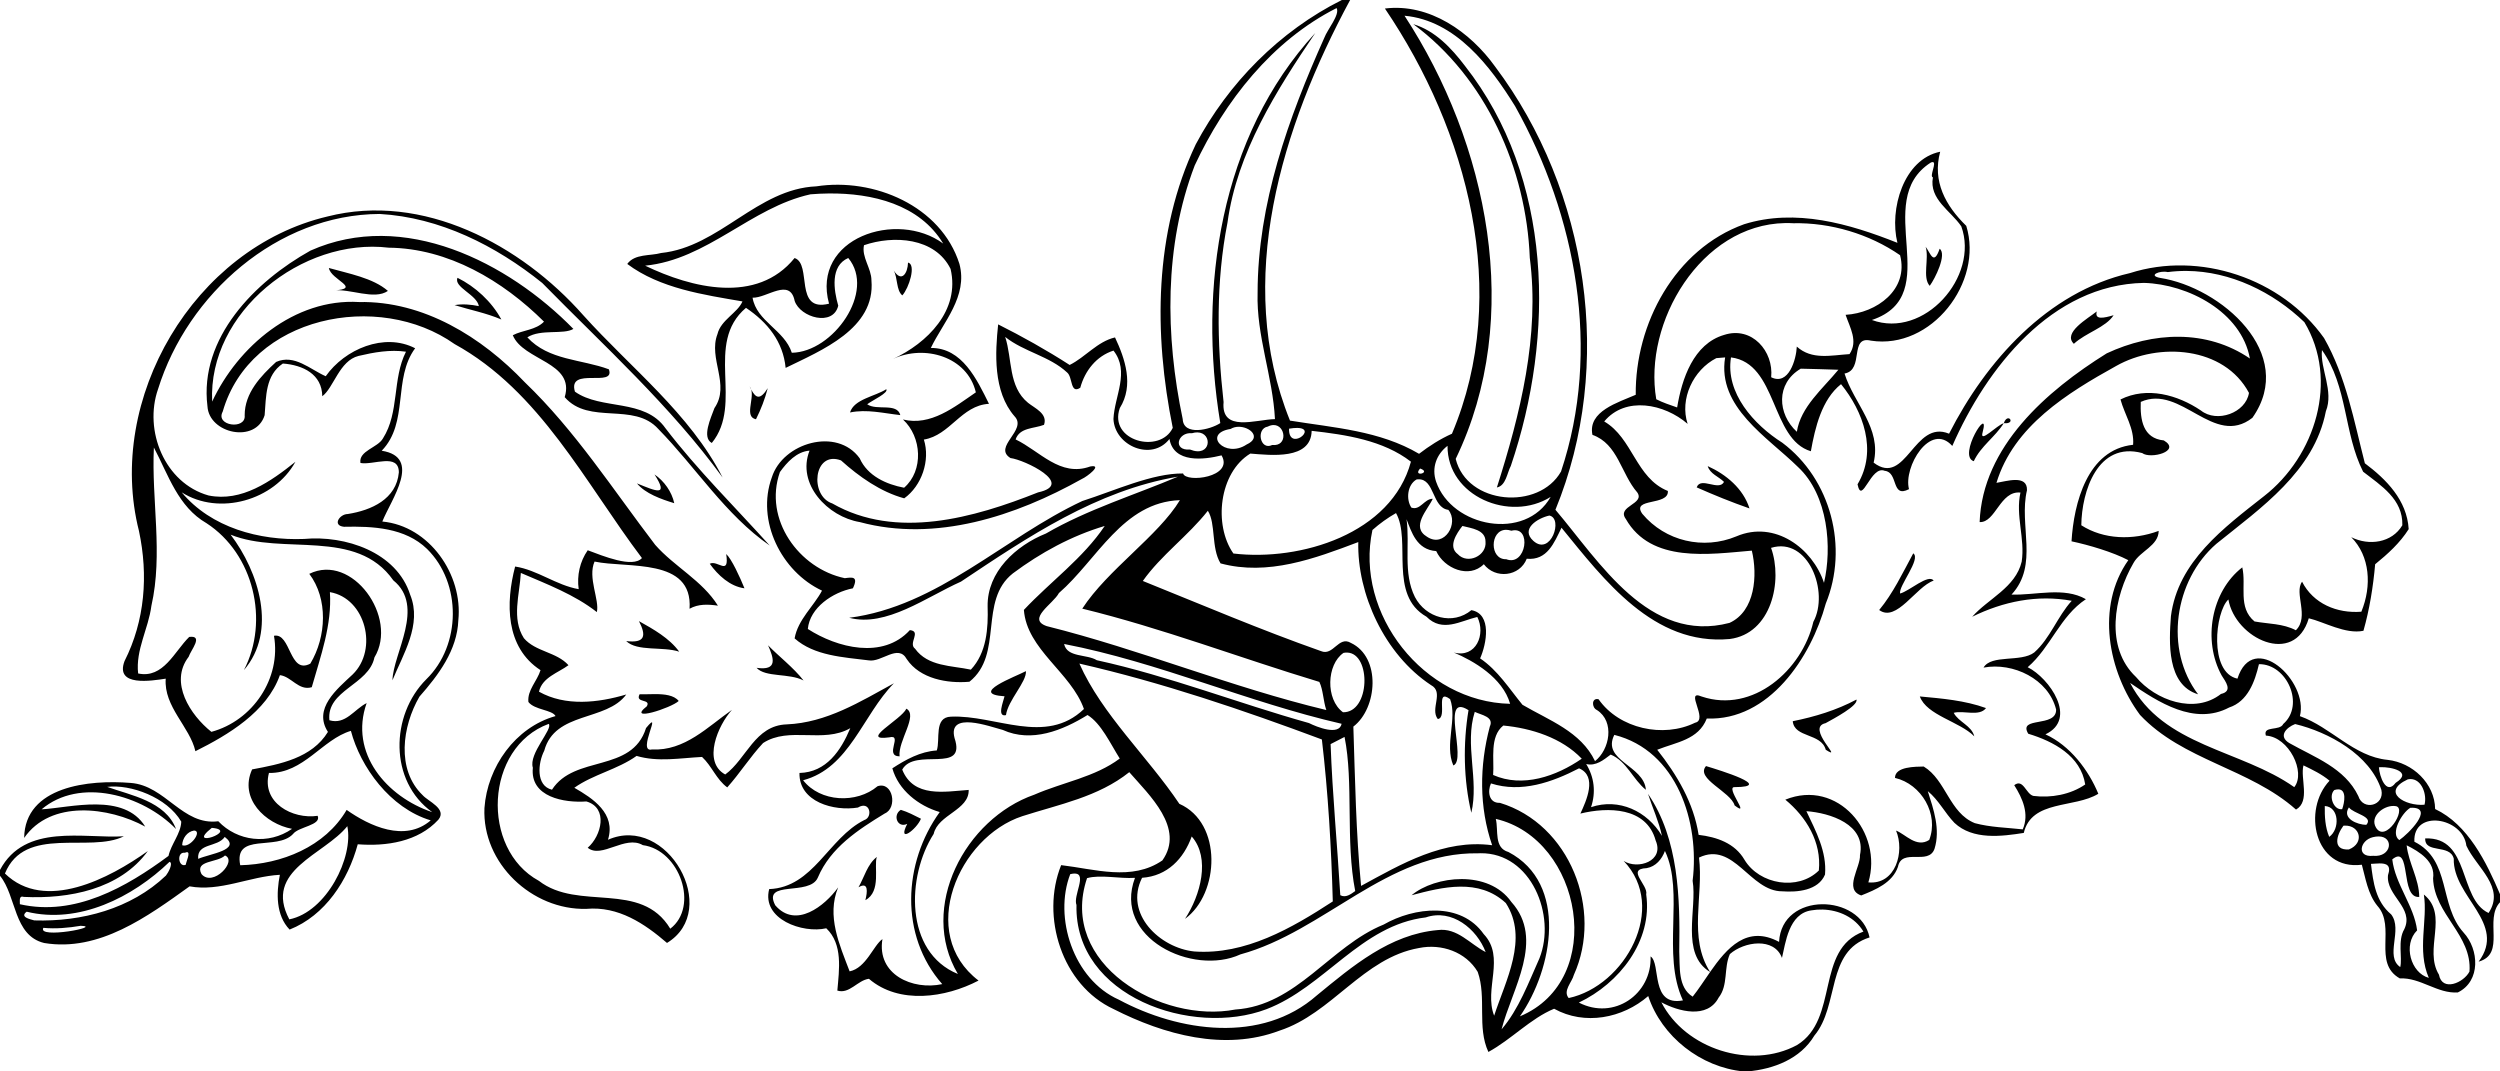 <?xml version="1.0" encoding="UTF-8" standalone="no"?>
<svg xmlns:rdf="http://www.w3.org/1999/02/22-rdf-syntax-ns#" xmlns="http://www.w3.org/2000/svg" height="483pt" width="1127pt" version="1.1" xmlns:cc="http://creativecommons.org/ns#" xmlns:dc="http://purl.org/dc/elements/1.1/" viewBox="0 0 1127 483">
<path d="m756.12 0c-35.1 17.562-63.94 46.788-82.31 81.338-23.56 49.572-23.71 106.86-12.96 159.77-7.16 14.92-36.34 7.42-29.84-11.15 8.08-12.93 2.94-27.85-2.7-39.82-9.96 2.33-16.67 11.11-25.56 15.52-12.79-8.27-27.19-16.32-40.29-22.87-1.66 15.77-3.01 37.82 9.32 51.89 7.25 7.66-12.5 17.16-2.38 23.43 7.83 0.93 36.7 14.75 15.55 19.35-36.11 14.37-79.92 26.85-115.96 6.23-12.99-4.29-10.6-30.03 4.91-24.26 10.24 9.22 22.38 17.78 35.63 21.38 9.83-7.03 14.79-21.34 11.07-33.11 14.81-2.41 21.07-19.27 36.69-20.15-6.75-13.6-15.09-31.63-32.76-31.48 6.86-14.43 21.02-29.01 16.11-47.36-10.38-32.77-48.44-48.7-80.59-43.71-33.41 1.42-54.62 34.16-87.52 37.57-6.18 1.74-14.84 0.32-19.07 6.17 18.5 13.86 43.39 17.4 64.92 21.11-2.63 6.39-12.2 10.46-14.08 18.4-5.34 13.83 7.39 28.49-1.7 41.7-2.01 5.55-7.26 16.6-1.5 19.67 18.19-22.31-4.47-55.95 19.26-76.15 12.23 8.2 20.93 19.09 22.35 33.84 20.07-9.86 50.7-22.06 48.35-49.31 0-6.79-5.66-13.12-4.2-19.82 16.59-5.73 40.05-4.38 48.79 13.36 5.51 23.41-13.21 41.82-32.35 50.7 17.54-8.25 41.85-1.34 46.59 18.85-12 8.22-25.42 19.16-41.07 15.29 10.67 9.83 11.76 28.81 0.64 38.46-10.02-1.9-20.6-6.63-25.03-16.6-12.78-17.73-43.35-8.73-49.49 10.72-8.94 24.44 5.33 53.13 28.26 63.86-4.59 8.73-13.6 16.31-15.44 26.92 11.06 9.84 27.55 10.59 41.69 12.37 7.3 1.32 16.66-9.51 21.51-0.68 7.45 11.12 22.95 13.83 35.32 12.73 19.42-15.47 4.95-45.65 24.46-61.05 15.57-11.62 33.1-21.19 51.77-26.73-12.19 18.18-30.63 31.41-45.55 47.3 1.65 22.37 26.65 35.35 33.84 55.85-21.62 20.8-49.91 3.18-74.94 4.31-9.75 0.29-5.91 12.86-7.98 19.04-9.27 0.6-17.44 5.12-25.04 10.07 3.36 12.15 14.66 21.15 26.7 24.64-20.69 28.72-22.69 69.59 1.41 96.96-16.68 3.61-37.01-5.37-33.7-25.37-5.06 3.5-9.18 16.3-18.49 18.18-5.71-15.02-13.1-31.22-6.47-47.3-7.53 10.43-23.88 23.52-35.45 10.06-7.48-14.5 19.49-4.88 24.02-15.62 7.15-16.88 22.72-26.98 37.73-36.12 7.26-3.1 4.61-18.18-4.08-15.35-11.77 9.98-32.31 9.03-41.95-3.35 26.16-6.93 33.59-36.87 51.16-54.65-19 10.36-37.92 22.21-60.4 23.16-17.96 0.56-22.68 19.49-34.66 28.24-12.99-7.14-4.07-27.79 3.8-36.42-13.56 9.45-26.62 23.29-45.1 22.31-8.82 2.14 6.63-24.17-3.32-12.06-8.03 25.5-40.24 14.88-53 34.74-9.25-2.21-7.89-15.16-4.36-21.97 6.03-22.3 35.03-16.39 46.22-31.69-15.86 4.7-34.25 6.83-49.19-1.58 1.83-8.06 10.77-10.6 16.63-14.92-6.76-7.53-18.54-7.5-25.13-15.22-7.07-11.02-2.37-24.62-1.72-36.77 14.85 6.39 30.28 12.22 42.83 22.06 1.62-6.82-5.28-19.45-1.29-28.47 18.42 3.95 55.51-2.4 53.53 26.59 4.93-2.79 10.54-2.54 15.99-1.74-8.85-14.18-24.5-21.94-35.34-34.26-23.73-31.08-45.06-64.34-73.43-91.57-24.29-25.53-57.1-45.94-93.47-45.26-36.35-2.21-68.33 25.1-82.76 56.11-2.42-50.36 50.79-92.61 99.49-86.74 33.57 0.33 64.33 18.63 87.5 41.68-4.62 4.81-11.91 4.68-17.58 7.65 5.88 14.4 35.24 15.08 29.25 34.9 13.77 15.88 38.94 2.51 52.79 17.98 21.04 21.47 37.79 48.37 62.76 65.65-19.39-21.52-40.82-42.67-58.75-66.09-11.9-16.99-36.14-10.05-51.04-20.64-4.27-14.38 22.99-1.97 19.13-12.59-15.38-5.75-33.95-4.95-45.94-18.02 7.54-4.84 20.39-1.37 25.94-4.74-36.8-37.6-95.68-67.54-148.15-44.13-31.13 17.33-62.84 49.12-58.05 87.72 0.9 15.47 27.24 21.1 32.22 5.03 0.86-10.5 0.37-22.48 10.27-29.12 11.37 0.86 22.05 6.04 22.21 18.43 6.41-4.69 9.63-20.04 20.43-22.71 8.66-2.05 17.86-3.69 26.73-2.38-7.77 15.36-3.65 34.23-12.97 48.85-2.9 5.25-13.81 6.96-12.68 13.85 7.28 1.37 21.61-5.83 21.64 5.29-1.37 15.13-15.51 21.38-28.78 23.47-4.67 0.04-8.87 6.48-2.16 7.19 16.24-0.36 34.48 0.48 46.85 12.51 19.54 19.26 19.27 54.21-0.42 73.41-20.25 20.19-21.14 57.38 3.33 74.9-25.58-8.57-46.95-33.22-36.97-61.46-7.06 3.52-11.85 12.36-20.98 9.66-1.8-17.03 22.17-19.82 25.37-35.39 13.64-22.51-12.54-59.02-36.71-47.11 10.63 14.05 9.72 35.39 0.58 50.6-11.95 6.37-10.87-17.56-20.48-15.7 4.17 24.03-12 47.88-35.27 54.14-11.81-9.4-23.922-27.8-12.81-42.29 1.2-3.76 8.61-12.25 0.32-11.2-8.308 8.14-14.545 23.61-28.782 20.59-1.5-13.3 5.8-25.17 7.463-38.07 6.675-29.49-0.013-59.59 1.412-89.25 8.187 15.46 13.577 33.38 29.697 42.67 26.53 17.26 35.48 55.01 21.03 82.76 18.94-21.93 8.42-55.4-7.48-76.32 29.42 11.92 70.81-4.07 91.68 25.75 18.15 14.68-0.15 41.15-0.49 56.3 5.86-14.49 16.82-31.4 10.01-48.14-7.66-24.19-36.7-33.66-59.84-31.5-25.12 0.99-52.32-6.32-68.94-26.27 21.07 13.42 52.17 4.53 64.09-17.21-13.73 11-30.31 22.79-48.97 18.98-24.7-6.95-36.626-36.59-28.426-59.98 16.646-53.51 67.266-98.41 124.88-98.65 33.89 1.93 65.51 17.88 91.59 38.88 34.9 35.57 72.23 69.21 101.66 109.64-18.49-36.1-51.81-61.75-78.55-91.48-35-39.66-90.29-69.33-144.15-55.61-75.19 17.76-125.08 102.74-106.19 177.22 5.315 24.98 3.365 50.54-8.148 73.34-5.462 14.6 15.287 11.05 23.225 9.87-1.188 15.81 13.623 27.16 16.723 40.88 18.49-9.23 40.23-22.13 47.61-42.87 6.53 0.78 10.54 8.98 17.96 6.81 4.97-17.51 11.46-35.06 10.22-53.59 20.18 3.49 27.35 32.33 12.82 46.4-8.82 8.28-22.41 19.2-13.93 32.37-9.02 14.78-27.04 18.21-42.72 21.13-7.47 16.34 7.34 30.68 22.5 33.5-13.32 9.2-30.78 7.02-41.56-4.28-20.2 2.62-29.648-20.15-49.385-21.6-23.287-1.92-59.612 1.8-60.012 31 14.975-21.63 47.675-17.56 68.225-6.37-11.95-19.45-42.238-10.63-58.4-9.75 21.387-18.14 56.724-8.35 75.75 11.09-5.926-15.66-25.613-19-38.788-23.74 13.063-1.61 33.675 5.8 41.75 19.59-0.26 6.79-5.713 12.6-7.201 19.31-23.75 17.61-52.887 34.25-83.75 27.22 0.075-1.84-0.687-5.06 2.276-4.12 25.2 1.23 54.076-4.17 69.826-25.84-21.538 15.37-58.014 34.63-80.514 12.65 11.225-27.46 47.763-11.34 67.025-20.97-22.612 1.39-55.712-7.55-69.812 18.97v3.28c9.375 11.51 7.537 33.64 24.875 37.88 30.963 5.17 58.275-14.93 81.965-31.92 17.1 3.15 33.66-5.55 50.87-6.51-2.03 10.36-2.29 22.81 5.49 30.87 20.11-7.98 32.89-27.78 38.4-48.07 16.07 1.25 34-1.39 45.43-13.85 5.01-6.12-5.75-10.3-8.82-13.78-15.02-14.41-11.5-38.92-1.87-55.53 10.72-12.21 21.29-26.14 21.94-43.09 2.65-25.69-16.33-53.12-42.84-55.62 4.97-12.42 22.66-36.24-0.34-39.89 15.41-15.9 6.16-40.59 18.84-57.75-17.39-9-39.66 0.51-50.39 15.77-8.85-3.89-17.66-12.6-27.95-8.06-8.66 7.94-17.74 17.47-17.72 30.06 0.88 8.35-16.78 6.04-12.37-2.08 15.53-53.95 87.86-68.37 130.65-38.05 48.28 26.58 73.62 78.28 105.58 120.59-5.21 5.79-21.96-1.2-30.55-4.4-4.45 6.4-6.17 14.23-5.09 21.93-12.61-2.19-23.35-10.86-35.82-12.76-5.35 20.42-5.59 45.48 14.31 58.4-1.86 6.11-7.53 11.27-6.83 17.93 3.48 4.53 13.43 4.38 15.29 7.94-22.67 6.35-38.44 28.68-40.06 51.81-1.4 31.1 26.77 57.61 57.4 56.83 18.1-1.62 32.84 8.31 45.47 19.2 30.72-18.64 0.06-72.89-33.26-58.14 4.61-14.82-8.6-23.36-18.96-29.3 10.53-7.51 24.31-10.27 35.08-17.95 12.1 3.58 24.58 1.2 36.89 0.58 5.49 5.06 8.03 12.65 14.2 17.16 7.15-7.99 12.87-17.16 20.19-24.99 14.75-9.58 33.83 0.45 49.15-8.39-5.24 12.54-13.44 24.88-28.64 25.25-0.36 16.38 19.51 21.71 32.93 19.49 6.88-4.18 8.59 5.48 3.59 7.05-20.28 10.15-28.62 37.93-53.59 38.9-4.38 17.05 18.97 25.14 32.17 22.08 9.47 9.01 7.26 23.22 6.24 35.11 6.79 2.14 11.49-5.9 17.8-6.64 17 14.59 43.12 10.75 61.76 1-34.77-26.54-11.32-80.86 24.71-92.65 20.77-6.67 42.72-10.81 60.23-24.79 11.26 12.94 31.51 31.58 18.65 49.73-17.21 11.85-38.2 4.84-57.04 2.66-11.65 28.94 0.4 67.63 29.63 81.15 28.32 14.39 62.46 23.83 93.36 12.13 29.64-9.63 47.19-41.04 78.66-46.58 12.58-2.57 26.39 2.13 33.09 13.47 5.11 14.45-0.51 31.17 6.01 45.1 12.92-7.03 23.74-18.84 37.03-24.35 17.2 9.56 38.57 5.42 53.04-7.15 7.55 22.91 29.72 40.17 53.69 42.47h2.32c14.65-1.3 29.71-7 37.61-20.19 14.2-16.91 6.4-47.53 31.1-55.32-5.2-24.88-49.5-25.82-51 2.52-18.05-9.7-29.37 3.38-38.85 16.95-12.47-19.4-3.58-43.1-6.26-64.46 19.67-9.47 28.66 19.09 46.91 19.01 8.4 0.61 20.3-0.35 24.1-9.45 1.1-12.89-5.2-24.49-10.5-35.71 13.3 0.97 33.8 7.45 30.2 24.71 0.4 6.9-9.3 19.4 0.7 22.78 8.2-3.26 17.6-7.17 20.7-16.14 2.2-10.91 17.2-0.54 20.6-10.15 3.4-10.9-0.5-22.12-3.8-32.5 6.1 4.99 9.6 12.22 15 17.86 10.4 9.81 26.7 7.65 39.1 5.69 4.4-18.79 28.6-13.8 42-22.06-5.5-13.35-15.9-27.15-29.8-33.49 18.4-8.65 2.2-31.76-10-37.83 13-11.18 18.2-28.68 32.8-38.33-12.4-7.12-28.4-2.1-41.9-2.6 15.5-16.77 4-39.04 8.7-58.79 0.3-9.03-11.7-5.01-17.2-4.16 9.7-31.98 39.9-50.58 67.5-65.89 23.9-13.5 60.8-11.02 74.8 15.2-1.8 11.29-18.1 17.1-27.1 9.91-13.1-8.83-30.4-13.66-45.3-6.21 2.3 8.5 7.9 16.45 7.1 25.54-25.8 2.72-33.4 32.95-34.7 54.39 9.8 2.08 23.3 6.07 32 10.63-18.4 26.1-11.5 62.75 6.6 87.2 24.1 25.67 61.8 30.09 87.9 53.34 8.2-4.65 2.3-17.68 4.2-24.91 5.1 2.48 10.3 4.95 14.7 8.64-15.4 16.23-8.7 50.7 18.2 47.35 2 7.1 3.3 16.51 8.8 23.21 10.6 11.8-2.9 32.14 12.6 40.85 11.5-0.63 21.3 8.74 32.7 7.9 13-6.34 12-24.27 3.2-33.77-14-15.57-6.9-40.77-27.7-51.16-0.9-18.46 27.4-13.77 29.3 2.24 5.6 12.28 22.2 23.39 12.5 37.92-17-7.87-10.2-43-35.7-42.02-0.3 8.84 14 2.91 16.1 11.43-0.6 21.54 30.2 36.45 14 58.02 15.6-4.41 2.9-23.77 12.1-33.54v-4.39c-7.7-18.16-18.1-39.33-36.6-48.08-0.2-14.44-12.7-26.15-26.8-27.71-19-1.83-31.8-18.42-49.4-24.63 5.1-19.8-26.4-48.87-35.2-21.12-16.2-3.48-12.6-37.7-5.1-44.63 3.8 21.99 37.2 38 45.3 10.6 8.5 1.99 20.7 9.16 30.8 7.05 3.4-11.91 5.5-24.93 6.6-37.5 7.1-5.78 14-12 18.9-19.79-1-16.36-12.6-28.01-24.7-37.1-6.1-23.78-10.6-48.88-23-70.57-23.9-33.66-70.1-49.16-109.4-36.59-46.5 10.71-81.1 49.62-101.9 90.49-19.8-8.28-24.2 30.23-42.5 16.31 4.6-19.46-11.1-33.21-16.4-50.21 11.3-2.03 2.4-21.51 14.9-18.53 34 5.25 63.5-32.87 53.7-64.68-11.7-11.4-19.2-25.08-14.7-41.78-20.6 4.175-28.8 32.45-24.1 51.34-27.1-10.8-57.4-19.55-86.41-10.48-38.99 14.1-61.43 56.05-61.05 96.1-9.89 4.35-27.13 9.26-24.4 22.58 14.45 5.13 16.06 21.88 25.28 32.47 4.52 6.6-11.85 7.62-6.46 14.95 14.29 25.03 46.96 19.85 71 17.82 3.3 13.82 1.94 34.1-12.56 40.71-45.45 11.95-73.19-34.33-98.11-63.74 33.4-81.43 18.66-179.66-34-249.74-13.99-19.486-36.98-35.822-62.09-32.709 46.58 68.712 71.29 160.21 37.78 239.6-6.65 2.96-12.78 6.89-18.54 11.32-22.1-13.06-48.05-14.7-72.73-18.71-31.8-78.77-4.57-165.7 33.88-237.01h-4.67zm-2.94 4.551c2 3.65-5.15 11.974-6.94 16.761-20.24 45.25-37.55 93.468-37.58 143.68-0.76 24.19 8.58 47.17 9.78 71.17-10.7 0.23-30.48 7.7-28.95-9.61-3.76-33.42-4.33-67.9 2.2-101.11 5.43-39.665 27.51-74.378 49.46-106.84-53.62 58.225-66.13 143.89-53.51 219.81-5.73 3.75-20.75 7.44-21.18-2.26-9.85-46.89-10.55-97.64 6.76-142.91 16.95-36.352 43.71-70.402 79.96-88.689zm38.26 4.312c28.75 2.638 48.34 28.375 62.37 51.063 34.44 61.674 48.61 137.59 25.83 205.77-12.47 22.04-52.91 18.85-59.36-7.11 38.6-79.9 18.14-177.84-28.84-249.73zm4.96 4.75c40.96 30.263 63.65 81.338 65.64 131.69 5.68 43.9-5.33 87.86-18.55 129.39 5.15-1.01 5.73-8.21 7.86-12.16 24.95-73.5 23.71-162.35-25.9-225.47-7.56-9.922-16.76-19.784-29.05-23.447zm292.6 77.715c2.7-0.14-2 8.213 0.2 8.61-2.3 12.342 10.1 18.862 16 27.622 10.2 28.33-21 63.55-50.4 52.75 42.1-14.12-0.8-66.82 33.1-88.648 0.4-0.214 0.8-0.319 1.1-0.334zm-622.02 17.692c24.48-0.25 51.16 6.1 64.51 28.23-26.03-19.17-74.43-3.2-64.33 33.87-19.99 5.04-9.37-22.32-19.41-25.72-21.23 26.2-58.05 16.91-84.21 4.31 35.18-3.51 59.52-32.76 93.14-40.21 3.36-0.28 6.81-0.45 10.3-0.48zm538.92 16.68c1.5-0.03 3 0 4.6 0.09 21.1-0.43 42.9 6.05 60.2 18.02 5 19.41-13.2 32.55-30.7 33.59 2.4 7.14 7.2 14.86 2.2 22.14-10.4 0.65-21.2 3.44-29.7-4.24-0.3 7.2-4.6 22.21-14.44 17.27 1.48-14.57-10.8-28.93-26.49-23.86-17.32 5.04-23.85 24.8-26.5 40.89-3.97-1.4-8.02-2.7-11.77-4.63-7.42-43.21 25.11-98.42 72.6-99.27zm79.2 13.36c2.1 6.69-2 17.3 2.3 22.01 3-4.05 9.8-17.73 5.6-20.91-3.4 9.86-5.1 2.5-7.9-1.1zm-607.11 6.32c15.71 18.84-8.54 53.07-31.81 53.4-4.09-12.83-19.87-17.67-22.11-31.03 8.02 0.3 21.07-11.49 23.73 1.84 3.19 9.37 21.65 14.62 24.55 2.67-2.53-8.81-4.62-22.41 5.64-26.88zm33.69 2.57c-0.17 6.04-3.64 11.55-8.08 4.43 2.34 4.24 1.36 11.21 4.86 14.07 3.75-4.13 7.95-17.4 3.22-18.5zm-326.36 3.06c1.07 6.7 19.13 11.68 2.36 12.7 9.47-1.3 23.12 5.58 30.91 0.22-8.45-7.34-22.18-9.76-33.27-12.92zm1046.8 1.66c24.7 0.16 48.7 11.83 66.4 28.88 19.6 32.64 6.2 75.5-22.7 98-22.6 17.8-48.6 36.86-52.5 67.66-1.1 14.78-2.4 38.64 15.3 44.03-19.2-25.25-13.4-64.25 10.3-84.8 25.1-20.28 55.1-40.76 61.7-74.66 4.6-11.47-3.3-23.89-2.2-34.53 14.6 20.53 12.2 46.86 23.2 68.56 10.1 7.83 22.5 15.5 22.1 30.18-5.9 9.95-18.8 11.72-28.8 6.71 10.6 10.64 11.7 27.44 5.7 42-13.8 1.07-27.1-4.56-33.4-16.9-4.7 6.31 4.3 19.69-3.5 27.35-7.3-3.84-15.5-3.53-23.3-4.96-9.6-7.97-4.5-20.23-6.9-30.48-17.6 13.63-22.4 41.29-11.6 60.93 2 3.22 6.6 8.83-0.4 10.4-14.8 11.62-36.9 3.6-47.9-9.57-17.6-16.6-12.5-45.18-1.4-64.23 3.7-6.76 14.1-9.64 14.2-18.09-14.6 5.41-31 4.9-43.6-3.16 0.2-19.08 9.2-47.41 34.3-40.69 4.6 3.59 22.3-1.07 12.2-7.12-11.8-1.15-13.4-11.72-13-21.71 22.7-10.18 41.1 25.98 62.9 8.97 25.5-36.23-17.9-73.58-52-78.84-7.1-1.33-0.2-4.34 4.3-3.28 3.5-0.46 7.1-0.67 10.6-0.65zm-974.31 3.87c-2.34 5.27 10.97 9.5 12.02 15.96-4.5-0.91-9.1-1.35-13.66-0.57 8.76 2.73 17.87 4.46 26.35 8.11-5.5-10.14-14.71-18.54-24.71-23.5zm950.31 2.87c24.8 0.69 54.9 16.34 59.7 42.62-24.4-16.67-54.7-15.05-80.7-2.91-33.8 21.08-70 52.5-71.6 95.08 9 0.42 11.5-17.82 23-16.64-2.9 13.04 2.7 25.95 0.7 38.94-3.5 14.62-18.8 20.78-27.9 31.05 17.4-8.59 36.7-12.6 56.1-9-8.1 8.9-12.1 21.09-21.1 29.1-7.5 5.74-24.2 0.96-28.6 8.54 16.7-3.11 36.6 6.4 40.9 23.61 0.3 10.46-21.7 3.66-15.7 13.66 14.2 4.3 29.6 12.44 32.1 28.59-8.3 5.73-19.3 7.71-29.2 6.45-4.2-1-5.7-10.01-10.8-6.05 4.7 7.41 8.6 16.19 4.8 24.9-9-0.99-18.3-1.15-27-3.5-14.4-5.76-16.2-24.27-28.8-31.91-4.6 0.12-16.2-0.08-16.2 6.41 14.9 3.46 24.9 20.51 19.3 34.95-7.2 4.69-13.4-3.26-18.7-5.27 5 11.88-0.2 30.68-15.6 29.19 8.4-27.98-17.3-58.57-46.8-46.61 11.8 9.74 20.5 23.87 18.9 39.92-11.7 11.56-33.45 7.96-41.9-6.04-5.46-9.4-15.67-12.84-25.85-14.05-2.77-18-12.2-33.85-23.33-47.95 10.77-4.31 23.19-5.54 27.93-17.6 35.06 1.4 58.75-34.41 67.05-64.77 12.9-31.57 3-70.03-24.5-90.65-16.03-10.16-32.14-28.04-28.91-48.07 26.31 3.31 22.29 46.11 45.01 52.88 2.4-13.38 6.1-29.14 17-37.81 12.4 15.24 20.7 37.4 9.3 56.44 2.5 12.2 7.4-10.92 15.3-7.61 7.9 0.8 3.5 15.65 13.7 10.34-3.3-12.38 12-38.17 24.4-24.35 19.2-43.83 56-90.94 108-91.88zm-26.6 16.08c-4.9 3.95-19.4 12.01-12.9 18.25 6.7-6.24 18-9.22 22.4-16.12-5.6 1.63-10.8 2.78-9.5-2.13zm-615.11 14.36c10.63 8.46 25.05 10.81 34.99 20.12 3.12 2.68 1.62 12.27 7.34 8.52 2.58-9.54 9.07-17.85 18.71-20.93 9.32 11.88 0.54 25.69-0.02 38.53 0.66 15.17 21.61 24.09 31.56 11.27 2.4 13.75 19.37 11.75 29.35 9.24 7.17 12.36-20.12 15.64-21.68 10.2-17.23-0.2-38.64 9.72-56.78 15.52-44.16 20.64-81.31 59.33-131.35 65.8 20.78 5.49 43.59-11.76 62.98-20.38 37.84-25.25 76.36-51.31 122.27-59.15-24.17 10.25-50.98 18.45-74.4 32.05-16.9 6.78-33.2 21.58-32.86 41.06 0.38 12.37-0.51 26.11-9.44 35.64-10.98-2.33-24.16-1.71-31.45-11.79-4.11-3.05 3.8-9.81-2.93-10.48-15.2 16.65-40.99 9.98-57.49-0.64 1.11-12.07 14.09-20.72 25.4-22.92 3.31-6.97-0.5-6.22-4.56-5.7-25.79-5.4-45.95-33.16-36.57-59.8 3.98-5.54 9.41-11.51 16.7-12.08-7.41 18.81 10.2 37.27 28.34 40.27 42.7 11.52 87.8-3.38 125.2-24.35 2.59-1.06 12.12-8.35 4.62-6.99-16.92 6.13-28.41-8.7-42.04-15.24 2.31-6.82 10.32-6.01 16-8.23 2.2-6.28-5.14-9.31-8.99-12.39-11.29-9.24-8.79-24.68-12.9-37.15zm405.7 11.55c-4.6 28.04 23.94 44.89 41.01 61.71 17.2 15.95 19.3 45.74 14.7 65.32-6.4-19.43-27.7-35.43-49.33-26.21-18.61 7.77-40.12 2.78-53.03-12.67-6.56-9.22 15.08-4.33 14.38-12.89-18.11-7.29-19.74-29.76-35.86-39.17 11.95-14.39 33.83-10.02 47 1.36-4.61-14.04 3.15-30.37 16.15-37.04l4.98-0.41zm42.61 6.35c7.1 0.13 14.1 0.39 21.2 0.61-8.9 10.82-21.2 20.88-23.4 34.95-10.9-9.99-12-27.15 2.2-35.56zm-592.32 9.99c0.31 0.66 0.61 1.24 0.92 1.81-0.2-0.67-0.49-1.28-0.92-1.81zm0.92 1.81c1.64 5.61-3.91 15.39 2.67 16.7 2.8-5.57 5.07-11.46 6.63-17.51-4.33 6.89-6.7 5.65-9.3 0.81zm76.09-0.23c-6.33 4.08-18.16 5.57-20.43 13.11 9.47-1.99 18.94 0.46 28.35 1.48-1.89-7.16-13.42-2.3-18.67-6.12 3.16-2.34 12.16-6.45 10.75-8.47zm632.21 16.38c-0.8 0.02-1.8 0.73-2.5 2.79 5.1 0.42 4.2-2.85 2.5-2.79zm-2.5 2.79c-3.7 0.89-13.9 11.92-11.9 5.07 4.4-16.27-14.4 13.36-5 16.33 4-8.52 12-13.61 16.9-21.4zm-411.48 1.02c6.84-0.09 8.24 12.21-0.73 11.24-6.9 3.35-9.28-9.25-2.51-10.37 1.18-0.6 2.27-0.86 3.24-0.87zm-19.83 0.98c6.59-0.14 13.29 6.04 4.68 9.98-12.15 8.15-25.28-6.16-9.04-8.76 1.32-0.81 2.83-1.18 4.36-1.22zm33.19 0.65c11.79 0.15-4.96 13.55-4.62 0.42 1.88-0.31 3.41-0.44 4.62-0.42zm8.12 1.64c19.24 2.16 40.27 5.28 55.94 17.38-10.9 40.68-62.28 56.24-100.04 51.74-11.29-16.1-8.09-45.6 9.54-56.31 11.5 0.89 34.23 3.72 34.56-12.81zm-64.38 0.88c8.79 0.12 7.81 14.47-4.19 9.65-9.84 0.83-7.13-9.96 1.16-9.2 1.11-0.33 2.13-0.47 3.03-0.45zm140.94 7.56c-0.22 28.38 35.15 43.27 58.13 28.77-14.25 25.11-55.62 17.2-64.57-8.56-2.66-7.84 0.22-15.42 6.44-20.21zm146.62 11.44c1.28 4.38 6.18 5.87 9.18 8.89-2.85 5.48-13.15-3.21-15.4 3.09 9.72 4.3 19.7 8.36 29.76 11.86-3.52-11.15-13.19-19.19-23.54-23.84zm-162.08 1.35c6.86 2.33-4.53 5.16 0 0zm-431.4 3.35c8.18 12.74 0.96 9.46-9.89 5.03 4.63 5.7 13.65 8.92 21.02 11.16-1.38-6.41-5.7-12.52-11.13-16.19zm430.36 2.73c9.35-0.38 7.68 16.01 16.96 17.22 6.2 7.37-2.17 21.72-11.97 15.18-9.47-5.65 0.36-15.17 3.2-21.43-4.79-0.02-7.09 6.8-12.07 4.97-3.09-4.62-2.28-12.88 2.94-15.85 0.33-0.05 0.64-0.08 0.94-0.09zm-134.3 11.75c-12.07 20.04-40.71 39.15-55.02 61.13 45.31 11.07 88.98 27.83 133.6 41.29 2.16 4.44 2.17 10.7 3.92 15.85-53.42-12.78-104.22-33.95-157.56-47.29-11.47-3.98 3.73-12.57 6.88-18.63 21.53-18.7 36.02-51.25 68.18-52.35zm15.75 5.98c4.6 7.24 1.76 20.78 7.15 29.65 26.65 7.19 53.13-2.73 77.62-12.01-0.67 29.1 14.67 63.23 40.94 80.57 7.59 4.02-0.66 13.38 3.86 19.15 5.7-0.74-1.72-17.62 6.94-11.21 4.14 11.12-3.26 25.59 1.81 37.37 7.93-2.93-7.75-41.59 8.56-31.15-3.16 18.93-2.78 39.4 1.58 57.81 4.42-18.64-3.92-38.34 1.94-56.86 3.64 1.78 11.05 2.72 8.48 8.3-5.88 22.07-6.08 45.42 1.32 66.85-27.2-3.59-51.12 10.55-73.86 22.92-2.88-29.85-3.38-59.89-4.35-89.77 13.59-10.36 15.71-39.07-1.38-47.15-6.97-4.2-9.92 7.61-16.88 4.6-33.93-11.95-67.02-26.07-100.37-39.51 10.28-14.56 25.56-25.44 36.64-39.56zm106.03 1.3c8.76 15.5-4.4 46.14 17.15 58.39 8.98 9.09 19.11 2.39 28.65 0.14 4.9 9.71-0.67 23.37-13.24 20.04 10.97 4.63 27.54 14.12 31.74 28.91-48.54-0.99-87.79-50.69-77.59-97.95 4.06-3.6 8.55-6.84 13.29-9.53zm86.41 1.39c7.98 1.59 0.79 23-8.99 14.31-7.52-6.75 2.42-12.88 8.99-14.31zm-80.48 2.08c2.74 7 5.62 17.21 16.72 17.95 4.47 9.81 18.55 15.74 26.82 7.39 6.44 8.47 20.23 7.04 24.19-3.08 11.56 1.1 15.45-9.01 19.59-17.47 24.05 29.47 51.92 66.6 94.76 62.71 23.53-2.98 30.05-32.72 23.32-51.37 21.03-6.45 32.93 24.97 23.83 41.69-6.3 27.16-34.01 51.78-62.9 42.09-10.02-4.28 4.09 13.19-3.75 14.76-17.82 8.74-42.71 3.44-54.36-13.22-4.05-1.04-3.98 4.71-0.95 6.06 10.22 6.51 7.19 22.34-1.06 28.8-7.95-16.67-26.03-23.04-40.88-31.75-7.5-9.15-13.89-19.4-23.87-26.15 3.65-8.15 6.81-25.05-4.92-27.18-10.46 8.67-25.69 4.39-31.82-7.41-6.79-13.59-2.72-29.4-4.72-43.82zm31.49 3.79c5.02 1.32 13.04 2.08 13.01 8.82 0.79 8-10.11 13.04-15.61 7.08-5.71-4.22-0.66-11.74 2.6-15.9zm24.48 2.17c0.94-0.02 1.98 0.14 3.11 0.51 11.79-3.07 8.36 20.46-2.91 16.06-9.47 0.32-9.31-16.39-0.2-16.57zm229.56 13.26c-5.9 10.94-11.5 22.71-19.2 31.94 9.8 7.2 20.7-13.16 30.7-16.57-2.9-4.05-13.7 5.93-18.9 7.27-1.1-4.04 12-19.57 7.4-22.64zm-668.9 0.38c1.9 12.79-4.99 3.07-9.26 5.5 4.62 6.43 11.4 12.76 19.55 13.82-2.54-6.3-7.28-16.6-10.29-19.32zm-49.17 37.81c4.3 8.34 3.43 12.54-7.19 11.24 6.2 6.04 20.55 2.92 29.88 5.98-5.52-7.6-14.57-12.68-22.69-17.22zm239.58 12.88c53.48 10.37 103.37 32.8 156.38 44.98-1.38 6.88-13.93 1.83-18.42-0.42-40-11.18-78.81-26.49-119.54-35.41-5.49-3.48-16.84-1.42-18.42-9.15zm-166.83 0.74c3.27 7.4 5.59 14.43-6.46 12.7 4.94 5.52 18.45 2.87 26.47 7.14-5.52-7.16-14.48-14.07-20.01-19.84zm326.39 4.11c13.58 0.51 12.97 33.94-2.42 33.63-9.93-7.25-9.24-26.98 0.31-33.46 0.74-0.14 1.44-0.2 2.11-0.17zm-150.96 6.2c46.37 10.6 92.22 26.16 136.65 42.76 3.5 29.72 5.33 60.94 6.15 91.27-23.2 15.1-49.32 30.24-78.05 28.2-19.38-1.99-39.62-21.19-29.42-41.52 14.23-0.97 23.48-10.77 27.97-23.29 10.7 12.17 4.97 33.19-3.77 46.43 19.5-14.19 21.22-54.05-3.19-64.82-17.89-26.65-43.61-50.31-56.34-79.03zm664.69 0.33c15.8-0.22 26 22.99 13.7 33.7-1.9 4.15-11.6 0.8-9.8 6.55 13 0.73 22.7 20.7 16 29.05-30-21.18-74-22.96-92.5-58.72 15.8 10.77 36.2 24.2 55.8 13.84 10.5-3.44 14.5-14.54 16.8-24.42zm-694.8 3.92c-5.79 3.07-32.49 12.87-12.06 14.18-0.69 3.04-4.4 11.85 0.81 10.61 1.14-8.37 11.7-18.73 11.25-24.79zm-209.03 12.95c-3.16 0-6.25 0.19-8.66 0.07-2.75 5.19 6.61 2.38 4.06 6.79-11.72 9.21 13.82 0.96 17.96-2.99-2.69-3.35-8.11-3.87-13.36-3.87zm712.73 1.32c3.9 10.69 22.4 14.07 30.7 22.49-1.5-6.12-8.9-8.03-11.6-13.26 5.4-1.54 14.5 2.3 18.2-2.68-11.9-4.31-24.8-5.4-37.3-6.55zm-35.7 1.75c-11.2 5.99-23.5 9.71-35.9 12.2 0.9 9.49 16 6.55 18.6 16.09 10.9 6.97-11.7-12.51-0.1-14.99 4.7-2.6 18.5-9.89 17.4-13.3zm-535.36 5.14c-2.91 6.24-26.98 18.52-9.59 16.15 7.88-1.9-3.15 10.61 5.74 10.72-0.95-8.82 10.6-23.11 3.85-26.87zm102.07 3.57c7.69 4.74 12.89 16.19 18.16 24.53-13.92 10.47-32.27 13.42-48.12 20.35-38.98 13.58-65.41 63.47-43.1 101.05-30.2-12.36-28.89-55.13-13.64-78.93 2.49-11 20.04-13.35 19.73-24.79-13.53 0.96-31.03 4.58-37.45-11.44 7.08-12.82 36.41 2.88 29.47-17.83-3.93-15.35 19.88-6.43 27.17-4.54 16.26 7.38 33.72 0.3 47.78-8.4zm-303.62 4.99c2.59 2.8-11.48 16.85-8.94 24.71-1.74 16.65 17.82 19.89 30.16 19.01 12.45 3.59 8.55 19.34 0.75 26.09 7.8 6.4 21.14-7.37 31.05-1.47 20.82 2.7 31.83 34.63 15.47 47.08-16.54-27.42-51.72-9.67-74.03-26.96-33-17.97-30.47-75.22 5.54-88.46zm984.11 0.1c18.7 4.51 42.2 17.17 48.6 37.16 1.9 8.79-10.3 11.97-13 3.43-7.6-15.88-24.7-21.83-38.9-29.87-6.3-3.78-1.9-8.7 3.3-10.72zm-446.2 0.84c15.76 1.49 32.96 6.9 44.2 18.69-14.35 9.9-33.27 16.56-49.94 9.17 0.73-8.76-2.16-21.57 5.74-27.86zm-649.38 3c5.3 20.21 21.99 43.55 44.97 50.44-14.5 12.53-34.54 3.18-47.37-5.9-12.11 20.77-36.73 30.62-59.97 31.18-3.76-18.72 20.66-7.96 29.71-17.55 3.08-4.21 16.18-4.92 13.93-10.3-14.09 2.1-31.87-7.33-27.45-24.15 19.53 0.35 30.07-18.97 46.18-23.72zm711.93 2.26c35.35 8.91 48.19 49.29 44.13 82.21 2.66 15.84-7.04 41.24 9.85 51.42-3.43 4.93-6.64 9.91-9.82 13.89-8.45-5.21-7.11-16.89-7.57-25.44 0.5-29.82-0.2-63.34-17.6-88.84 2.53 7.9 6.11 15.5 7.85 23.66-8.25-13.92-24.25-21.47-39.95-16.16 2.8-8.38 1.84-16.88-2.74-24.31 5.5 1.32 9.73-2.27 13.81-5.33 9.04 3.75 12.51 14 19.84 19.87-1.04-13.83-25.09-16.38-17.8-30.97zm-152.01 1.16c5.18 25.66 0.46 58.59 6.01 86.85-2.42 1.73-5.35 4.01-8.41 2.34-1.68-28.4-4.43-56.71-5.46-85.15 1.96-1 5.88-3.03 7.86-4.04zm203.68 16.42c-6.13 7.11 13.93 14.38 16.12 22.17 9.62 7.41-5.73-10.78 0.11-10.31 22.39-0.09-8.41-9.48-16.23-11.86zm380.18 0.62c5.8-0.2 18.4 2.53 8.4 8.85-5.4 7.24-9.1-3.84-9.4-8.77 0.3-0.04 0.6-0.07 1-0.08zm-451.72 0.66c10.52 4.39 4.01 18.48 0.75 25.49 15.48-3.78 37.27-3.76 42.43 15.2 5.03 11.61-10.11 16.57-18.05 11.47 25.19 26.37 0.78 70.49-30.97 77.28-3.43-4.05 1.85-8.87 2.91-13.04 16.6-36.67-2.33-85.02-41.65-96.95-6.49 0.24-7-6.75-5.06-10.95 17.17 5.47 34.36-0.62 49.64-8.5zm468.32 6.04c6.6-0.16 9.6 8.85 8.1 14.46-10.9 0.98-24.9-7.16-9.4-14.3 0.5-0.09 0.9-0.15 1.3-0.16zm-40.3 5.81c4.5 0.21 3.4 7.2 2 11.15-4.6 0.8-8-7.34-4.4-10.8 1-0.27 1.7-0.38 2.4-0.35zm31.2 9.34c0.4 0.02 0.8 0.06 1.2 0.14 6.2 1.52-6.1 21.2-11.4 11.95-3.5-6.1 4.1-12.32 10.2-12.09zm-39 0.03c8.2 0.51 8.6 13.12 2.5 17.39-2.3-5.46-2.6-11.53-2.5-17.39zm13.6 0.78c2.6 3.64 14.1 5.05 9.8 9.84-4.9-0.02-14-3.57-9.8-9.84zm35.8 0.21c12.1 0.24-2.3 14.75-7.4 18.22-5.3-3.65 1.4-15.35 6.2-18.2 0.4-0.03 0.9-0.03 1.2-0.02zm-851.8 1.17c-4.78 2.9-1.91 10.57 3.61 7.9-5.85 11.6 5.39 3.05 7.73-2.89-3.7-1.85-7.38-3.82-11.34-5.01zm335.26 5.1c48.63 11.27 62.96 90.66 13.59 111.27 18.66-26.65 27.34-74.87-6.46-92.6-8.31-2.37-5.51-12.13-7.13-18.67zm478.44 3.79c8.6-0.21 11.3 9.84 2.3 13.43-9.5 0.59-7-8.15-3.1-13.37 0.3-0.03 0.6-0.05 0.8-0.06zm-1125.6 0.31c3.63 17.56-11.75 48.3-32.69 52.52-14.75-27.71 19.79-36.36 32.69-52.52zm-76.36 0.96c16.22 1.35-15.54 12.31 0 0zm-10.01 1.51c4.84 0.11-2.04 10-6.69 8.27 0.13-3.84 2.73-7.63 6.69-8.27zm1231 3.32c8.9 0.01 7.4 11.91-3.1 10.92-9.5 1-7.5-8.75-0.1-10.51 1.2-0.28 2.2-0.41 3.2-0.41zm-1213.7 0.27c9.7 7.36-8.44 9.49-14.97 12.36-0.78-9.1 10.82-6.32 14.97-12.36zm1229.5 4.72c7.3 3.64 16.3 9.18 14.9 18.73 0.7 20.18 22.1 31.89 20.5 52.42-3.2 6.29-15.4 11.6-17.2 1.75-8.8-14.45 5.8-33.52-8.5-45.16 2.3 14.45-4 31.32 2.8 46.97-10.2-2.78-14.7-18.71-6.6-26.77-1.7-13.87-12.4-26.07-14-40 11-9.05 4.2 22.19 15.2 21.15-0.1-10.19-6-19.05-7.1-29.09zm-417.95 3.18c11.16 23.49-2.03 58.07 10.14 84.22-18.58 3.54-12.23-20.81-18.23-24.79 0.8 21.32-20.68 36.22-40.42 26.02 22.71-10.75 41.67-34.73 37.95-60.95 1.27-5.35-11.54-14.29 0.25-14.81 5.16-0.89 8.58-5.01 10.31-9.69zm-832.79 0.69c2.09 0.04-0.49 5.32-0.74 7.11-4.23 1.75-5.308-7.5-0.46-6.77 0.51-0.24 0.9-0.34 1.2-0.34zm728.87 0.6c28.59-0.31 42.77 35.13 33.2 59.22-6.13 13.66-11.62 28.67-21.34 40.02 5.82-22.73 24.61-50.58 5.52-71.77-12.85-18.35-43.08-14.81-56.25-3.79 17.48-4.63 37.82-9.76 53.13 4.39 12.96 20.09-0.14 43.64-6.58 63.48-5.92-15.11 6.5-32.88-5.89-45.99-12.88-18.28-39.11-15.25-56.41-5.35-30.13 12.25-48.95 45.61-83.53 47.86-41.62 8.07-99.89-25.61-83.58-74.02 7.6-2.16 18.29 0.42 27.02-0.18-12.7 33.84 32.53 55.53 59.41 43.14 47.27-12.9 82.81-57.8 133.93-56.96 0.46-0.03 0.92-0.04 1.37-0.05zm-707.49 1.27c7.19 2.95-6.81 18.09-13.25 10.47-4.06-7.85 9.1-6.31 13.25-10.47zm367.31 0.82c-5.35 4.14-7.03 11.34-10.33 17.09 5.74-3.33 5.04 2.68 3.86 7.27 9.21-4.93 4.63-19.19 6.47-24.36zm-398.56 2.74c2.25 0.73-0.776 6.22-2.014 7.74-19.637 18.78-47.562 26.13-74.199 25.29-2.55-0.72-8.288-1.9-4.301-4.91 29.275 7.19 59.764-8.06 80.514-28.12zm1245.3 0.91c3.7-0.04 6.8 0.85 4.8 6.63-1.2 11.59 14.9 18.31 9.2 30.41-3.9 6.52-1 16.1-2.3 21.38-8.9-6.13 1.6-20.99-5.1-29.67-8.8-7.38-10.1-17.98-11.4-28.49 1.4-0.03 3.2-0.24 4.8-0.26zm-735.09 5.7c6.92 0.22-1.16 12.6 0.85 17.73-1.22 51.77 65.32 74.51 106.99 58.74 32.66-12.41 53.39-47.43 89.84-51.75 14.74-5.04 28.74 6.45 33.75 19.54-8.84-4.5-15.95-13.84-26.99-12.4-26.97 2.35-48.1 20.37-68.13 36.79-31.1 27.42-77.68 20.63-111.65 2.4-25.6-11.37-36.74-46.38-27.32-70.71 1.07-0.25 1.94-0.36 2.66-0.34zm421.29 20.3c9.1 0.24 18.2 4.34 23 12.41-27.3 10.11-13.5 49.27-37.4 63.94-26.04 14.08-62.99 2.2-76.45-24.08 9.67 5.19 25.89 9.54 32.26-2.64 5.5-6.99 2.81-16.74 6.34-24.54 8.06-7.12 25-9.6 29.35 2.17 2-8.14 3.7-25.08 16.7-26.82 2-0.35 4.1-0.5 6.2-0.44zm-981.58 9.16c13.113 0.36-24.65 7.62-21.025 1.15 7.012 0.66 14.088 0.01 21.025-1.15z" transform="scale(.8)"/>
</svg>
